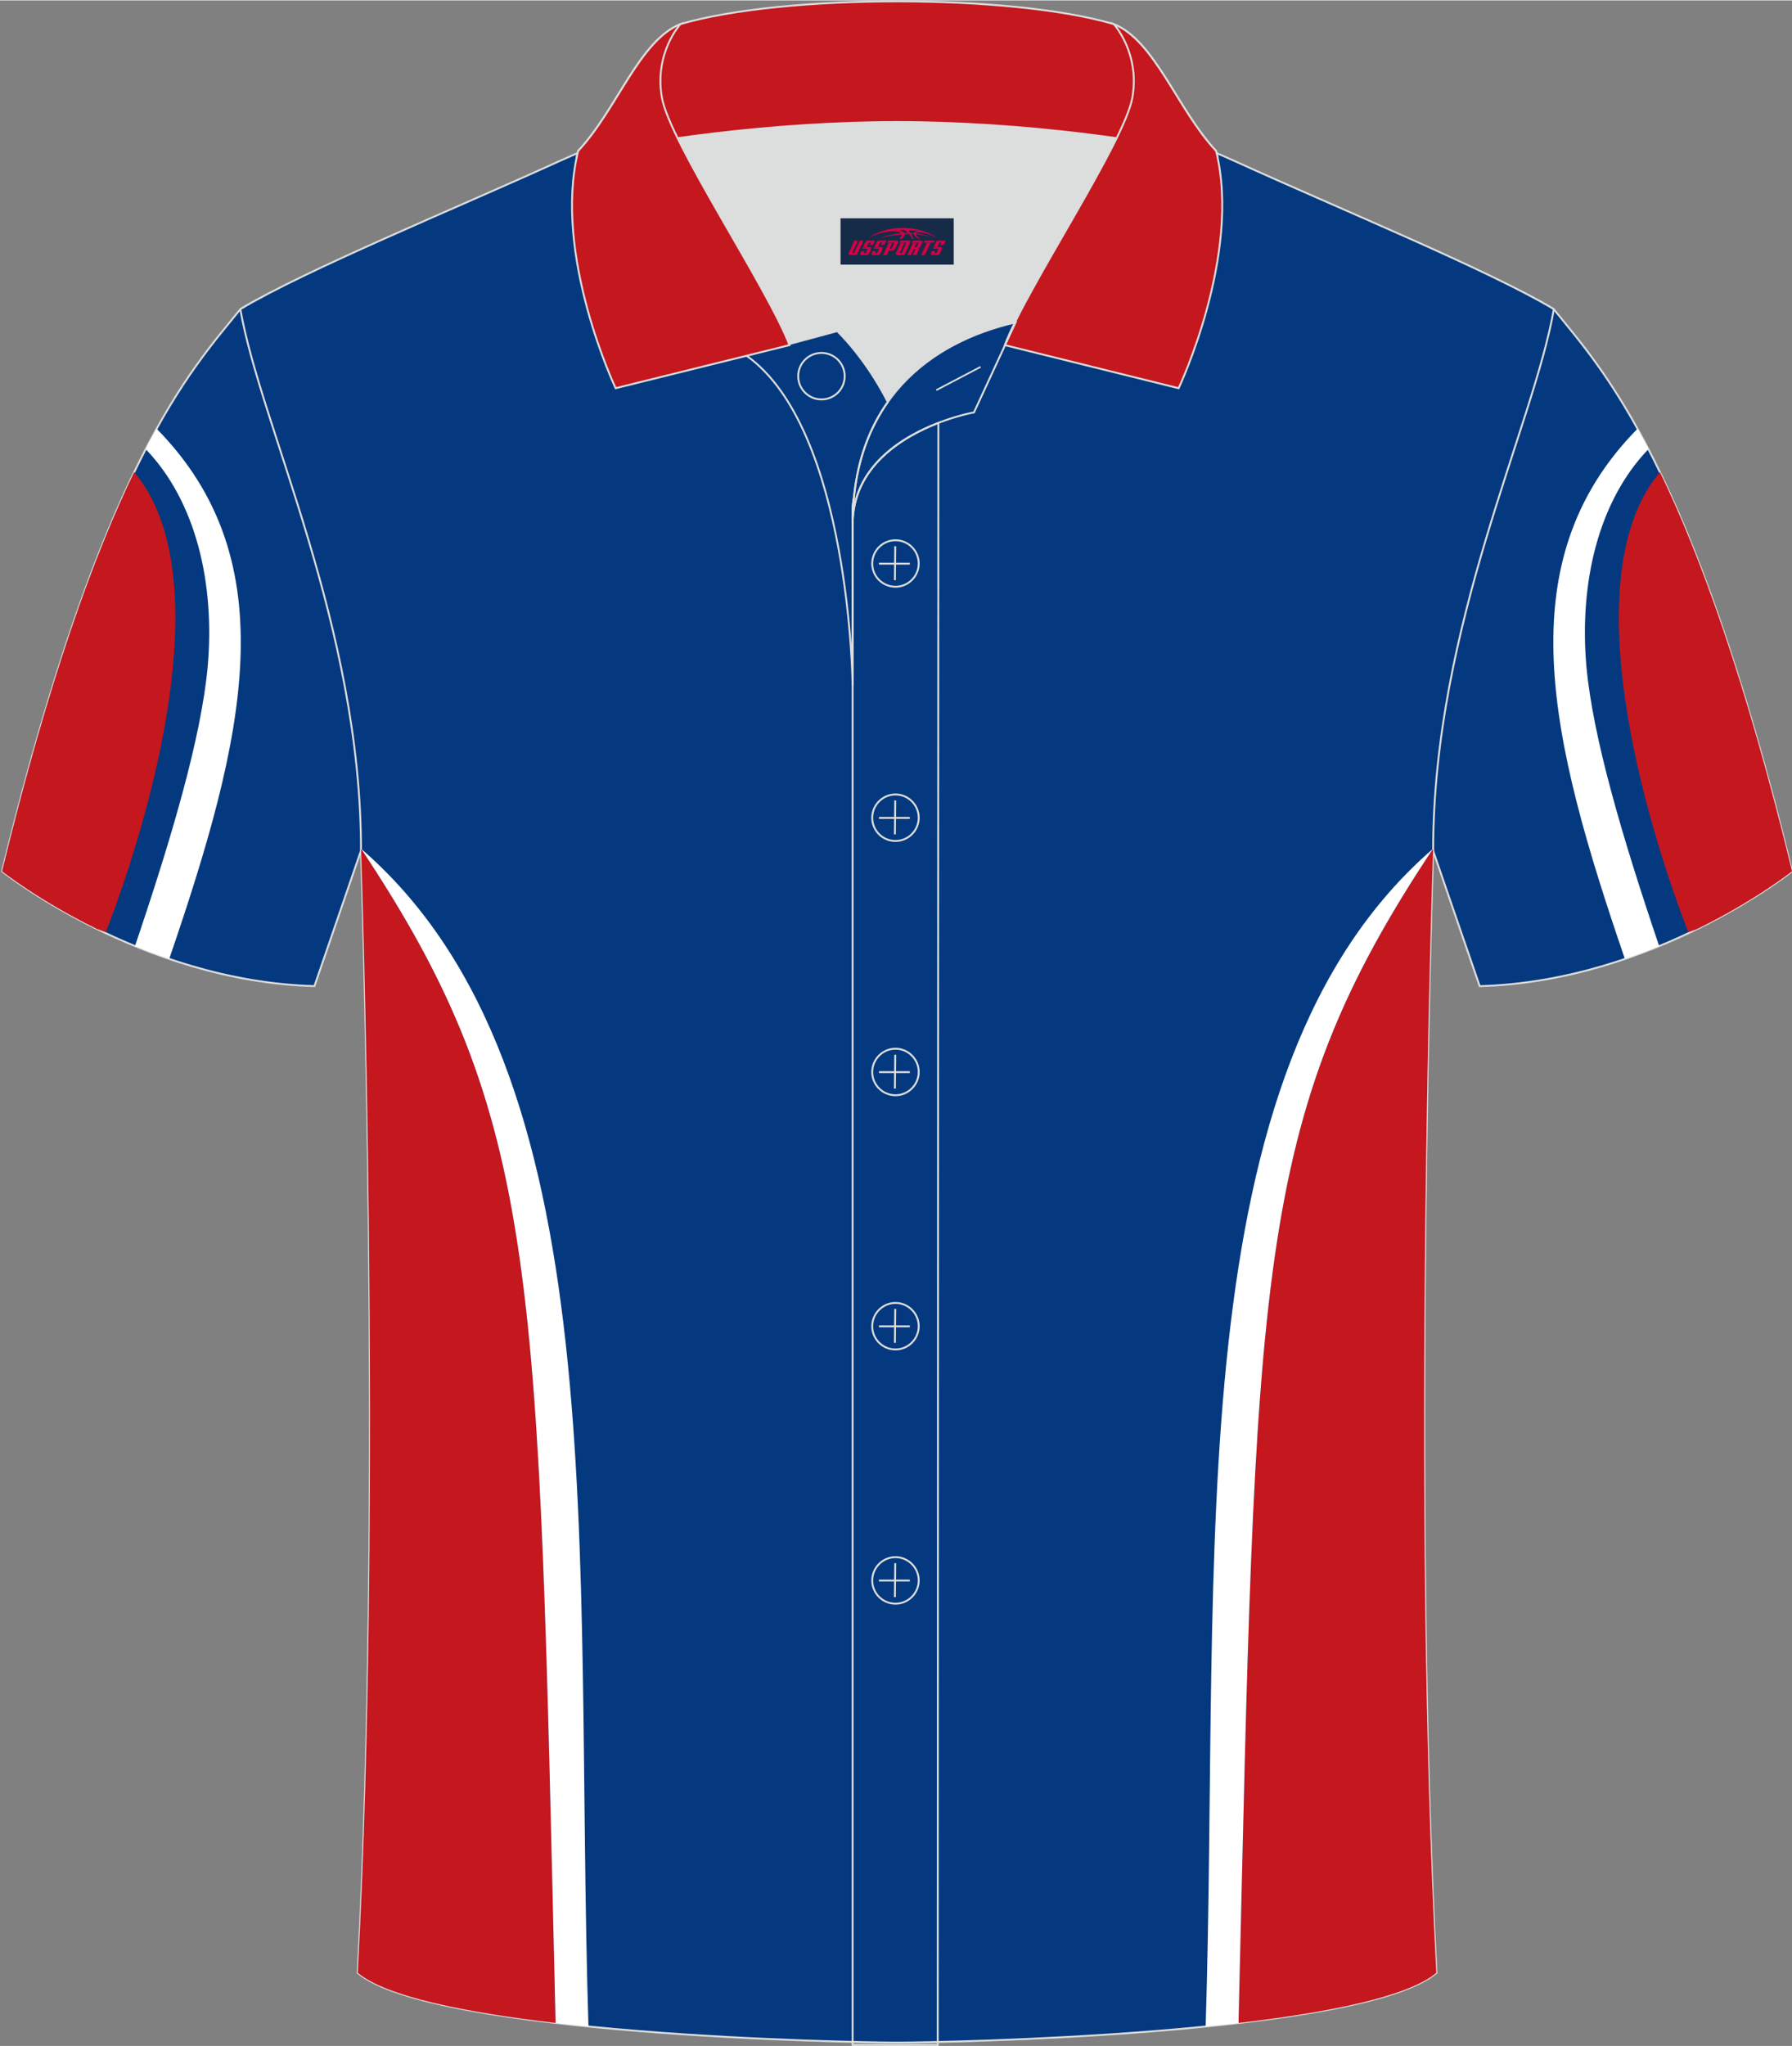 <?xml version="1.0" encoding="utf-8"?>
<!-- Generator: Adobe Illustrator 24.0.1, SVG Export Plug-In . SVG Version: 6.00 Build 0)  -->
<svg xmlns="http://www.w3.org/2000/svg" xmlns:xlink="http://www.w3.org/1999/xlink" version="1.1" id="图层_1" x="0px" y="0px" width="379.8px" height="433.5px" viewBox="0 0 379.98 433.53" enable-background="new 0 0 379.98 433.53" xml:space="preserve">
<rect x="0" y="0" width="379.98" height="433.53" fill="#808080" stroke="none"/>
<g>
	
		<path fill-rule="evenodd" clip-rule="evenodd" fill="#04397F" stroke="#DCDDDD" stroke-width="0.4" stroke-miterlimit="22.928" d="   M50.97,65.44C40.73,78.2,21.61,97.77,0.45,184.57c0,0,29.19,23.32,66.22,24.34c0,0,7.16-20.76,9.89-28.76   c22.39-65.05-1.92-119.49,95.66-155.76c-1.44-0.27-3.11-0.27-4.93-0.1l0.09-0.01c-13.99-0.87-17.88-1.24-23.93,0.66   c-9.64,3.37-15.62,5.8-25.07,10.09C96.42,45.01,64.66,57.21,50.97,65.44z"/>
	<g>
		<path fill-rule="evenodd" clip-rule="evenodd" fill="#C5171E" d="M22.45,197.49c8.3-21.53,23.16-69.83,8.59-93.93    c-0.71-1.18-1.69-2.49-2.59-3.59c-8.39,17.37-17.97,43.41-28.01,84.6c0,0,7.67,6.13,20.13,12.24L22.45,197.49z"/>
		<path fill-rule="evenodd" clip-rule="evenodd" fill="#FFFFFF" d="M35.88,203.15C51.86,156.53,61.02,119,33.21,90.78    c-0.76,1.37-1.53,2.81-2.32,4.32c10.67,11.07,14.71,28.46,13.15,46.11c-1.39,15-7.52,35.9-15.42,59.21    C30.94,201.37,33.36,202.29,35.88,203.15z"/>
	</g>
	
		<path fill-rule="evenodd" clip-rule="evenodd" fill="#04397F" stroke="#DCDDDD" stroke-width="0.4" stroke-miterlimit="22.928" d="   M329.46,65.44c10.24,12.76,29.36,32.33,50.52,119.14c0,0-29.19,23.32-66.22,24.34c0,0-7.17-20.76-9.9-28.76   c-22.38-65.05,1.93-119.48-95.65-155.75c1.44-0.27,3.11-0.27,4.93-0.1l-0.09-0.01c13.99-0.87,17.88-1.24,23.93,0.66   c9.64,3.37,15.62,5.8,25.07,10.09C284.03,45.01,315.78,57.21,329.46,65.44z"/>
	<g>
		<path fill-rule="evenodd" clip-rule="evenodd" fill="#C5171E" d="M357.98,197.49c-8.3-21.53-23.16-69.83-8.59-93.93    c0.71-1.18,1.69-2.49,2.59-3.59c8.39,17.37,17.97,43.41,28.01,84.6c0,0-7.67,6.13-20.13,12.24L357.98,197.49z"/>
		<path fill-rule="evenodd" clip-rule="evenodd" fill="#FFFFFF" d="M344.55,203.15c-15.98-46.62-25.14-84.15,2.67-112.37    c0.76,1.37,1.53,2.81,2.32,4.32c-10.67,11.07-14.71,28.46-13.15,46.11c1.39,15,7.52,35.9,15.42,59.21    C349.5,201.37,347.07,202.29,344.55,203.15z"/>
	</g>
	
		<path fill-rule="evenodd" clip-rule="evenodd" fill="#04397F" stroke="#DCDDDD" stroke-width="0.4" stroke-miterlimit="22.928" d="   M190.23,432.82c9.72,0.03,98.76-1.66,114.36-14.78c-5.38-101.1-0.7-237.89-0.7-237.89c0-47.66,21.31-90.02,25.59-114.71   c-13.68-8.23-45.44-21.26-67.39-31.26c-30.14-13.67-34.27-7.75-71.46-7.75c-37.17,0-42.13-5.92-72.28,7.75   c-21.94,9.99-53.7,23.02-67.39,31.26c4.28,24.69,25.59,67.05,25.59,114.71c0,0,4.68,136.79-0.7,237.89   C91.47,431.15,180.5,432.85,190.23,432.82z"/>
	<g>
		<g>
			<path fill-rule="evenodd" clip-rule="evenodd" fill="#C5171E" d="M262.62,428.66c3.79-158.82,2.97-191.36,41.24-248.86v0.07v0.28     c0,0-4.68,136.79,0.7,237.89C298.57,423.09,281.68,426.44,262.62,428.66z"/>
			<path fill-rule="evenodd" clip-rule="evenodd" fill="#FFFFFF" d="M262.62,428.66c3.78-158.82,2.97-191.36,41.24-248.86     c-54.51,47.09-45.07,148.89-48.21,249.61C257.99,429.18,260.32,428.93,262.62,428.66z"/>
		</g>
		<g>
			<path fill-rule="evenodd" clip-rule="evenodd" fill="#C5171E" d="M117.81,428.66c-3.78-158.82-2.96-191.36-41.24-248.86v0.06     v0.29c0,0,4.68,136.79-0.7,237.89C81.88,423.09,98.76,426.44,117.81,428.66z"/>
			<path fill-rule="evenodd" clip-rule="evenodd" fill="#FFFFFF" d="M117.81,428.66c-3.77-158.82-2.96-191.36-41.24-248.86     c54.51,47.09,45.07,148.89,48.21,249.61C122.44,429.18,120.11,428.93,117.81,428.66z"/>
		</g>
	</g>
	<path fill-rule="evenodd" clip-rule="evenodd" fill="#DCDDDD" d="M188.25,85.11c6.44-9.11,16.35-14.37,26.94-16.84   c5.24-10.64,16.09-27.82,21.62-39.14c-26.77-6.52-66.38-6.52-93.15,0c6.43,13.14,20,34.17,23.66,43.71l10.22-2.75   C177.53,70.09,183.53,75.76,188.25,85.11z"/>
	<path fill="none" stroke="#DCDDDD" stroke-width="0.4" stroke-miterlimit="10" d="M158.27,75.28l19.26-5.19c0,0,6,5.67,10.72,15.03   c-3.78,5.35-6.37,12.04-7.18,20.26c-0.14,0.74-0.24,1.47-0.28,2.18v3.57v33.98C180.79,145.1,180.26,90.85,158.27,75.28z"/>
	<path fill="none" stroke="#DCDDDD" stroke-width="0.4" stroke-miterlimit="10" d="M180.79,107.56v3.57c0-1.99,0.1-3.91,0.28-5.75   C180.92,106.12,180.83,106.85,180.79,107.56L180.79,107.56z M180.79,111.13v322.2h18.04l0.14-343.78   C191.37,92.48,180.79,98.79,180.79,111.13z"/>
	<path fill-rule="evenodd" clip-rule="evenodd" fill="#C5171E" stroke="#DCDDDD" stroke-width="0.4" stroke-miterlimit="10" d="   M122.31,33.11c13.39-3.26,40.91-7.33,67.91-7.33s54.52,4.07,67.91,7.33l-0.28-1.2c-8.22-8.78-12.93-23.33-21.69-26.89   C225.23,1.8,207.73,0.2,190.23,0.2c-17.51,0-35.01,1.61-45.95,4.82c-8.77,3.57-13.47,18.11-21.69,26.89L122.31,33.11z"/>
	<path fill-rule="evenodd" clip-rule="evenodd" fill="#C5171E" stroke="#DCDDDD" stroke-width="0.4" stroke-miterlimit="10" d="   M144.28,5.02c0,0-5.58,6.05-3.94,15.53c1.63,9.49,22.57,40.53,27.06,52.51l-36.86,9.13c0,0-13.39-28.22-7.95-50.28   C130.82,23.13,135.52,8.59,144.28,5.02z"/>
	<path fill-rule="evenodd" clip-rule="evenodd" fill="#C5171E" stroke="#DCDDDD" stroke-width="0.4" stroke-miterlimit="10" d="   M236.17,5.02c0,0,5.58,6.05,3.95,15.53c-1.63,9.49-22.57,40.53-27.06,52.51l36.86,9.13c0,0,13.39-28.22,7.95-50.28   C249.64,23.13,244.93,8.59,236.17,5.02z"/>
	<path fill="none" stroke="#DCDDDD" stroke-width="0.4" stroke-miterlimit="10" d="M174.18,84.57c2.72,0,4.93-2.21,4.93-4.93   s-2.21-4.93-4.93-4.93c-2.72,0-4.93,2.21-4.93,4.93S171.47,84.57,174.18,84.57z"/>
	<path fill="none" stroke="#DCDDDD" stroke-width="0.4" stroke-miterlimit="10" d="M215.34,68.24l-8.81,19.07   c0,0-25.75,4.58-25.75,23.82C180.79,84.95,197.06,72.44,215.34,68.24z"/>
	
	<line fill="none" stroke="#DCDDDD" stroke-width="0.36" stroke-miterlimit="10" x1="207.93" y1="77.67" x2="198.54" y2="82.59"/>
	<g>
		<g>
			<path fill="none" stroke="#DCDDDD" stroke-width="0.402" stroke-miterlimit="10" d="M189.88,124.27c2.71,0,4.93-2.22,4.93-4.93     s-2.23-4.93-4.93-4.93c-2.71,0-4.93,2.22-4.93,4.93C184.93,122.06,187.15,124.27,189.88,124.27z"/>
			
				<line fill="none" stroke="#DCDDDD" stroke-width="0.402" stroke-miterlimit="10" x1="189.83" y1="115.68" x2="189.76" y2="122.88"/>
			
				<line fill="none" stroke="#DCDDDD" stroke-width="0.402" stroke-miterlimit="10" x1="186.38" y1="119.38" x2="192.92" y2="119.38"/>
		</g>
		<g>
			<path fill="none" stroke="#DCDDDD" stroke-width="0.402" stroke-miterlimit="10" d="M189.88,178.15c2.71,0,4.93-2.22,4.93-4.93     c0-2.71-2.23-4.93-4.93-4.93c-2.71,0-4.93,2.22-4.93,4.93C184.93,175.94,187.15,178.15,189.88,178.15z"/>
			
				<line fill="none" stroke="#DCDDDD" stroke-width="0.402" stroke-miterlimit="10" x1="189.83" y1="169.56" x2="189.76" y2="176.76"/>
			
				<line fill="none" stroke="#DCDDDD" stroke-width="0.402" stroke-miterlimit="10" x1="186.38" y1="173.26" x2="192.92" y2="173.26"/>
		</g>
		<g>
			<path fill="none" stroke="#DCDDDD" stroke-width="0.402" stroke-miterlimit="10" d="M189.88,232.04c2.71,0,4.93-2.22,4.93-4.93     c0-2.71-2.23-4.93-4.93-4.93c-2.71,0-4.93,2.22-4.93,4.93C184.93,229.82,187.15,232.04,189.88,232.04z"/>
			
				<line fill="none" stroke="#DCDDDD" stroke-width="0.402" stroke-miterlimit="10" x1="189.83" y1="223.45" x2="189.76" y2="230.64"/>
			
				<line fill="none" stroke="#DCDDDD" stroke-width="0.402" stroke-miterlimit="10" x1="186.38" y1="227.14" x2="192.92" y2="227.14"/>
		</g>
		<g>
			<path fill="none" stroke="#DCDDDD" stroke-width="0.402" stroke-miterlimit="10" d="M189.88,285.92c2.71,0,4.93-2.22,4.93-4.93     s-2.23-4.93-4.93-4.93c-2.71,0-4.93,2.22-4.93,4.93C184.93,283.7,187.15,285.92,189.88,285.92z"/>
			
				<line fill="none" stroke="#DCDDDD" stroke-width="0.402" stroke-miterlimit="10" x1="189.83" y1="277.33" x2="189.76" y2="284.52"/>
			
				<line fill="none" stroke="#DCDDDD" stroke-width="0.402" stroke-miterlimit="10" x1="186.38" y1="281.02" x2="192.92" y2="281.02"/>
		</g>
		<g>
			<path fill="none" stroke="#DCDDDD" stroke-width="0.402" stroke-miterlimit="10" d="M189.88,339.8c2.71,0,4.93-2.22,4.93-4.93     s-2.23-4.93-4.93-4.93c-2.71,0-4.93,2.22-4.93,4.93C184.93,337.58,187.15,339.8,189.88,339.8z"/>
			
				<line fill="none" stroke="#DCDDDD" stroke-width="0.402" stroke-miterlimit="10" x1="189.83" y1="331.21" x2="189.76" y2="338.4"/>
			
				<line fill="none" stroke="#DCDDDD" stroke-width="0.402" stroke-miterlimit="10" x1="186.38" y1="334.9" x2="192.92" y2="334.9"/>
		</g>
	</g>
</g>
<g id="tag_logo">
	<rect y="46.18" fill="#162B48" width="24" height="9.818" x="178.23"/>
	<g>
		<path fill="#D30044" d="M194.19,49.37l0.005-0.011c0.131-0.311,1.085-0.262,2.351,0.071c0.715,0.24,1.44,0.54,2.193,0.9    c-0.218-0.147-0.447-0.289-0.682-0.42l0.011,0.005l-0.011-0.005c-1.478-0.845-3.218-1.418-5.1-1.62    c-1.282-0.115-1.658-0.082-2.411-0.055c-2.449,0.142-4.68,0.905-6.458,2.095c1.26-0.638,2.722-1.075,4.195-1.336    c1.467-0.18,2.476-0.033,2.771,0.344c-1.691,0.175-3.469,0.633-4.555,1.075c1.156-0.338,2.967-0.665,4.647-0.813    c0.016,0.251-0.115,0.567-0.415,0.96h0.475c0.376-0.382,0.584-0.725,0.595-1.004c0.333-0.022,0.66-0.033,0.971-0.033    C193.02,49.81,193.23,50.16,193.43,50.55h0.262c-0.125-0.344-0.295-0.687-0.518-1.036c0.207,0,0.393,0.005,0.567,0.011    c0.104,0.267,0.496,0.66,1.058,1.025h0.245c-0.442-0.365-0.753-0.753-0.835-1.004c1.047,0.065,1.696,0.224,2.885,0.513    C196.01,49.63,195.27,49.46,194.19,49.37z M191.75,49.28c-0.164-0.295-0.655-0.485-1.402-0.551    c0.464-0.033,0.922-0.055,1.364-0.055c0.311,0.147,0.589,0.344,0.84,0.589C192.29,49.26,192.02,49.27,191.75,49.28z M193.73,49.33c-0.224-0.016-0.458-0.027-0.715-0.044c-0.147-0.202-0.311-0.398-0.502-0.6c0.082,0,0.164,0.005,0.24,0.011    c0.72,0.033,1.429,0.125,2.138,0.273C194.22,48.93,193.84,49.09,193.73,49.33z"/>
		<path fill="#D30044" d="M181.15,50.91L179.98,53.46C179.8,53.83,180.07,53.97,180.55,53.97l0.873,0.005    c0.115,0,0.251-0.049,0.327-0.175l1.342-2.891H182.31L181.09,53.54H180.92c-0.147,0-0.185-0.033-0.147-0.125l1.156-2.504H181.15L181.15,50.91z M183.01,52.26h1.271c0.36,0,0.584,0.125,0.442,0.425L184.25,53.72C184.15,53.94,183.88,53.97,183.65,53.97H182.73c-0.267,0-0.442-0.136-0.349-0.333l0.235-0.513h0.742L183.18,53.5C183.16,53.55,183.2,53.56,183.26,53.56h0.18    c0.082,0,0.125-0.016,0.147-0.071l0.376-0.813c0.011-0.022,0.011-0.044-0.055-0.044H182.84L183.01,52.26L183.01,52.26z M183.83,52.19h-0.78l0.475-1.025c0.098-0.218,0.338-0.256,0.578-0.256H185.55L185.16,51.75L184.38,51.87l0.262-0.562H184.35c-0.082,0-0.12,0.016-0.147,0.071L183.83,52.19L183.83,52.19z M185.42,52.26L185.25,52.63h1.069c0.06,0,0.06,0.016,0.049,0.044    L185.99,53.49C185.97,53.54,185.93,53.56,185.85,53.56H185.67c-0.055,0-0.104-0.011-0.082-0.06l0.175-0.376H185.02L184.79,53.64C184.69,53.83,184.87,53.97,185.14,53.97h0.916c0.24,0,0.502-0.033,0.605-0.251l0.475-1.031c0.142-0.3-0.082-0.425-0.442-0.425H185.42L185.42,52.26z M186.23,52.19l0.371-0.818c0.022-0.055,0.06-0.071,0.147-0.071h0.295L186.78,51.86l0.791-0.115l0.387-0.845H186.51c-0.24,0-0.48,0.038-0.578,0.256L185.46,52.19L186.23,52.19L186.23,52.19z M188.63,52.65h0.278c0.087,0,0.153-0.022,0.202-0.115    l0.496-1.075c0.033-0.076-0.011-0.12-0.125-0.12H188.08l0.431-0.431h1.522c0.355,0,0.485,0.153,0.393,0.355l-0.676,1.445    c-0.06,0.125-0.175,0.333-0.644,0.327l-0.649-0.005L188.02,53.97H187.24l1.178-2.558h0.785L188.63,52.65L188.63,52.65z     M191.22,53.46c-0.022,0.049-0.06,0.076-0.142,0.076h-0.191c-0.082,0-0.109-0.027-0.082-0.076l0.944-2.051h-0.785l-0.987,2.138    c-0.125,0.273,0.115,0.415,0.453,0.415h0.72c0.327,0,0.649-0.071,0.769-0.322l1.085-2.384c0.093-0.202-0.06-0.355-0.415-0.355    h-1.533l-0.431,0.431h1.38c0.115,0,0.164,0.033,0.131,0.104L191.22,53.46L191.22,53.46z M193.94,52.33h0.278    c0.087,0,0.158-0.022,0.202-0.115l0.344-0.753c0.033-0.076-0.011-0.12-0.125-0.12h-1.402l0.425-0.431h1.527    c0.355,0,0.485,0.153,0.393,0.355l-0.529,1.124c-0.044,0.093-0.147,0.18-0.393,0.18c0.224,0.011,0.256,0.158,0.175,0.327    l-0.496,1.075h-0.785l0.54-1.167c0.022-0.055-0.005-0.087-0.104-0.087h-0.235L193.17,53.97h-0.785l1.178-2.558h0.785L193.94,52.33L193.94,52.33z M196.51,51.42L195.33,53.97h0.785l1.184-2.558H196.51L196.51,51.42z M198.02,51.35l0.202-0.431h-2.1l-0.295,0.431    H198.02L198.02,51.35z M198,52.26h1.271c0.36,0,0.584,0.125,0.442,0.425l-0.475,1.031c-0.104,0.218-0.371,0.251-0.605,0.251    h-0.916c-0.267,0-0.442-0.136-0.349-0.333l0.235-0.513h0.742L198.17,53.5c-0.022,0.049,0.022,0.06,0.082,0.06h0.18    c0.082,0,0.125-0.016,0.147-0.071l0.376-0.813c0.011-0.022,0.011-0.044-0.049-0.044h-1.069L198,52.26L198,52.26z     M198.81,52.19H198.03l0.475-1.025c0.098-0.218,0.338-0.256,0.578-0.256h1.451l-0.387,0.845l-0.791,0.115l0.262-0.562h-0.295    c-0.082,0-0.12,0.016-0.147,0.071L198.81,52.19z"/>
	</g>
</g>
</svg>